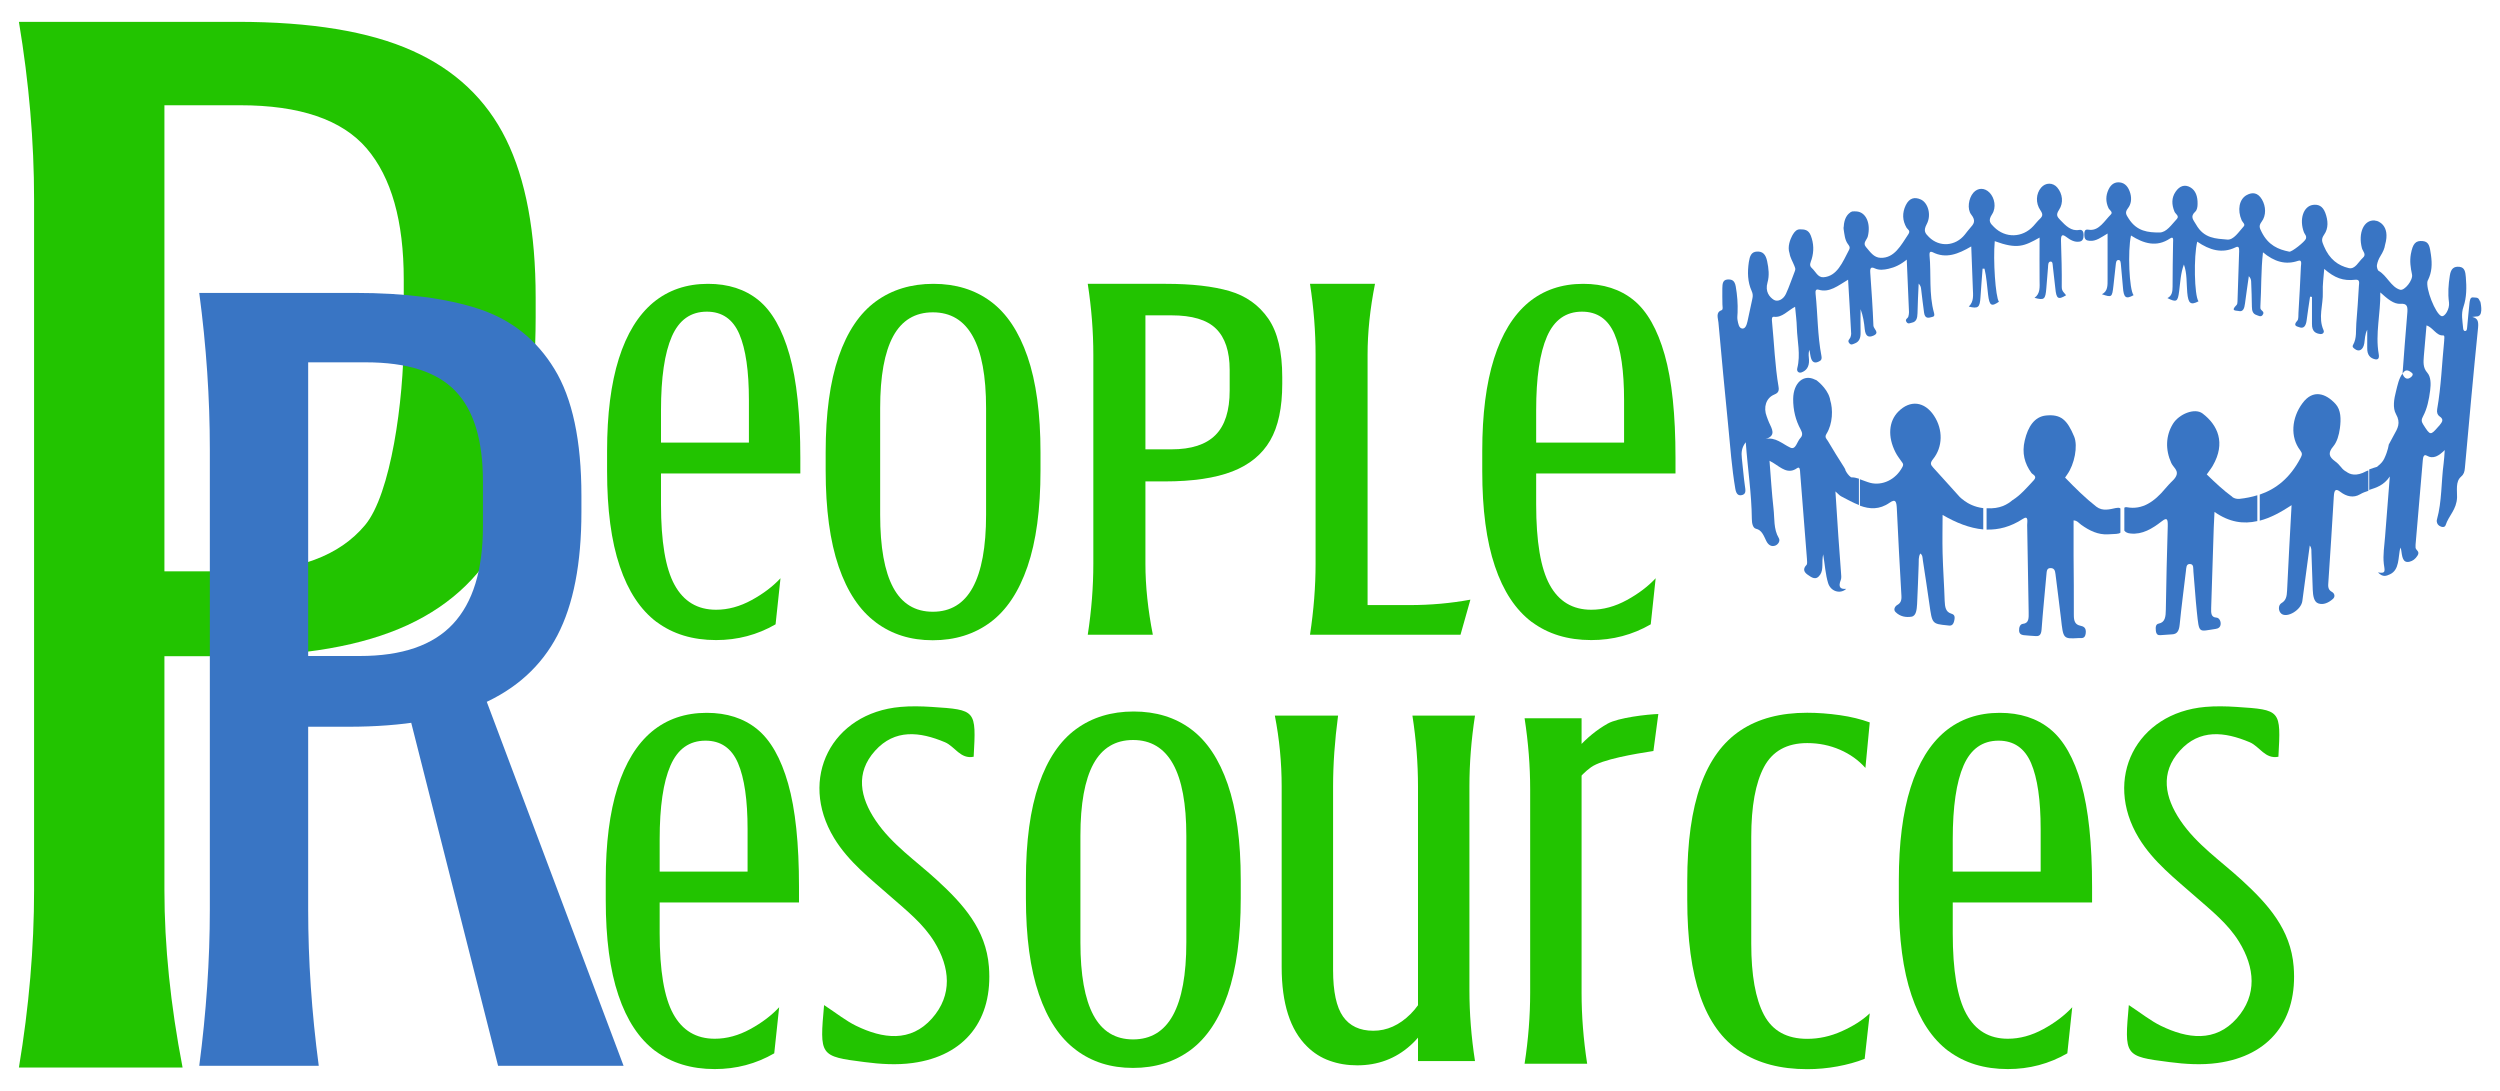 <svg xmlns="http://www.w3.org/2000/svg" xmlns:xlink="http://www.w3.org/1999/xlink" id="Layer_1_Image" viewBox="0 0 300 130.93"><defs><style>.cls-1{fill:#22c400;}.cls-1,.cls-2{stroke-width:0px;}.cls-2{fill:#3975c4;}</style><mask id="mask" x="7.88" y="-7.29" width="284.25" height="139.5" maskUnits="userSpaceOnUse"><g id="Color_Fill_1Opacity_Mask"><image id="Color_Fill_1Opacity_Mask-2" width="379" height="186" transform="translate(7.88 -7.29) scale(.75)"></image></g></mask><mask id="mask-1" x="7.88" y="-7.29" width="284.25" height="139.5" maskUnits="userSpaceOnUse"><g id="Color_Fill_1_copy_5Opacity_Mask"><image id="Color_Fill_1_copy_5Opacity_Mask-2" width="379" height="186" transform="translate(7.88 -7.29) scale(.75)"></image></g></mask><mask id="mask-2" x="7.88" y="-7.29" width="284.25" height="139.5" maskUnits="userSpaceOnUse"><g id="Color_Fill_1_copyOpacity_Mask"><image id="Color_Fill_1_copyOpacity_Mask-2" width="379" height="186" transform="translate(7.88 -7.29) scale(.75)"></image></g></mask><mask id="mask-3" x="7.88" y="-7.29" width="284.25" height="139.5" maskUnits="userSpaceOnUse"><g id="Color_Fill_1_copy_9Opacity_Mask"><image id="Color_Fill_1_copy_9Opacity_Mask-2" width="379" height="186" transform="translate(7.88 -7.29) scale(.75)"></image></g></mask><mask id="mask-4" x="7.88" y="-7.29" width="284.25" height="139.5" maskUnits="userSpaceOnUse"><g id="Color_Fill_1_copy_6Opacity_Mask"><image id="Color_Fill_1_copy_6Opacity_Mask-2" width="379" height="186" transform="translate(7.88 -7.29) scale(.75)"></image></g></mask><mask id="mask-5" x="7.88" y="-7.29" width="284.25" height="139.5" maskUnits="userSpaceOnUse"><g id="Color_Fill_1_copy_12Opacity_Mask"><image id="Color_Fill_1_copy_12Opacity_Mask-2" width="379" height="186" transform="translate(7.88 -7.29) scale(.75)"></image></g></mask><mask id="mask-6" x="7.88" y="-7.29" width="284.25" height="139.5" maskUnits="userSpaceOnUse"><g id="Color_Fill_1_copy_3Opacity_Mask"><image id="Color_Fill_1_copy_3Opacity_Mask-2" width="379" height="186" transform="translate(7.88 -7.29) scale(.75)"></image></g></mask><mask id="mask-7" x="7.88" y="-7.29" width="284.25" height="139.5" maskUnits="userSpaceOnUse"><g id="Color_Fill_1_copy_10Opacity_Mask"><image id="Color_Fill_1_copy_10Opacity_Mask-2" width="379" height="186" transform="translate(7.88 -7.29) scale(.75)"></image></g></mask><mask id="mask-8" x="7.88" y="-7.29" width="284.25" height="139.5" maskUnits="userSpaceOnUse"><g id="Color_Fill_1_copy_7Opacity_Mask"><image id="Color_Fill_1_copy_7Opacity_Mask-2" width="379" height="186" transform="translate(7.88 -7.29) scale(.75)"></image></g></mask><mask id="mask-9" x="7.88" y="-7.29" width="284.25" height="139.5" maskUnits="userSpaceOnUse"><g id="Color_Fill_1_copy_11Opacity_Mask"><image id="Color_Fill_1_copy_11Opacity_Mask-2" width="379" height="186" transform="translate(7.88 -7.29) scale(.75)"></image></g></mask><mask id="mask-10" x="7.88" y="-7.29" width="284.25" height="139.5" maskUnits="userSpaceOnUse"><g id="Color_Fill_1_copy_2Opacity_Mask"><image id="Color_Fill_1_copy_2Opacity_Mask-2" width="379" height="186" transform="translate(7.88 -7.29) scale(.75)"></image></g></mask><mask id="mask-11" x="234.38" y="-19.07" width="284.25" height="139.5" maskUnits="userSpaceOnUse"><g id="Color_Fill_1_copy_8Opacity_Mask"><image id="Color_Fill_1_copy_8Opacity_Mask-2" width="379" height="186" transform="translate(234.38 -19.07) scale(.75)"></image></g></mask></defs><path class="cls-1" d="m78.79,74.64c-1.93-1.46-3.41-3.68-4.42-6.69-1.02-3.01-1.52-6.81-1.52-11.42v-2.4c0-4.41.47-8.11,1.41-11.09.94-2.98,2.32-5.22,4.12-6.73,1.81-1.5,4-2.25,6.58-2.25,2.43,0,4.45.65,6.06,1.96,1.61,1.31,2.85,3.49,3.72,6.55.87,3.06,1.3,7.18,1.3,12.36v1.89h-19.62v-3.71h16.35l-2.9,1.24v-6.33c0-3.49-.38-6.13-1.15-7.93-.77-1.79-2.07-2.69-3.9-2.69-1.93,0-3.33.99-4.2,2.98-.87,1.99-1.3,4.95-1.3,8.87v11.27c0,4.46.54,7.69,1.63,9.67,1.09,1.99,2.75,2.98,4.98,2.98,1.44,0,2.86-.39,4.27-1.16s2.56-1.65,3.46-2.62l-.59,5.53c-2.18,1.26-4.56,1.89-7.14,1.89-2.82,0-5.2-.73-7.14-2.18Z"></path><path class="cls-1" d="m105.1,74.68c-1.93-1.43-3.42-3.66-4.46-6.69-1.04-3.03-1.56-6.87-1.56-11.53v-2.18c0-4.65.52-8.48,1.56-11.49,1.04-3.01,2.53-5.21,4.46-6.62,1.93-1.41,4.24-2.11,6.91-2.11s4.97.7,6.87,2.11c1.91,1.41,3.38,3.61,4.42,6.62,1.04,3.01,1.56,6.84,1.56,11.49v2.18c0,4.66-.52,8.5-1.56,11.53-1.04,3.03-2.53,5.26-4.46,6.69-1.93,1.43-4.24,2.15-6.91,2.15s-4.91-.71-6.84-2.15Zm11.63-4.18c1.06-1.94,1.6-4.85,1.6-8.73v-12.8c0-3.83-.53-6.7-1.6-8.62-1.07-1.92-2.66-2.87-4.79-2.87s-3.72.96-4.76,2.87c-1.04,1.92-1.56,4.79-1.56,8.62v12.8c0,3.88.52,6.79,1.56,8.73,1.04,1.94,2.63,2.91,4.76,2.91s3.73-.97,4.79-2.91Z"></path><path class="cls-1" d="m138.33,76.17h-7.8c.45-2.91.67-5.75.67-8.51v-25.09c0-2.76-.22-5.6-.67-8.51h9.36c3.12,0,5.67.29,7.66.87,1.98.58,3.53,1.69,4.65,3.31,1.12,1.63,1.67,3.96,1.67,7.02v.8c0,2.86-.48,5.13-1.45,6.8-.97,1.67-2.48,2.91-4.53,3.71-2.06.8-4.77,1.2-8.14,1.2h-5.2v-3.85h6.02c2.38,0,4.14-.57,5.28-1.71,1.14-1.14,1.71-2.92,1.71-5.35v-2.47c0-2.23-.55-3.88-1.64-4.95-1.09-1.07-2.87-1.6-5.35-1.6h-6.09l2.97-1.82v31.64c0,2.67.3,5.5.89,8.51Z"></path><path class="cls-1" d="m176.45,71.95l-1.19,4.22h-18.06c.45-2.96.67-5.79.67-8.51v-25.09c0-2.76-.22-5.6-.67-8.51h7.8c-.6,3.01-.89,5.84-.89,8.51v31.86l-3.27-1.82h8.32c2.53,0,4.95-.22,7.28-.65Z"></path><path class="cls-1" d="m183.81,74.64c-1.93-1.46-3.41-3.68-4.42-6.69-1.02-3.01-1.52-6.81-1.52-11.42v-2.4c0-4.41.47-8.11,1.41-11.09.94-2.98,2.32-5.22,4.12-6.73,1.81-1.5,4-2.25,6.58-2.25,2.43,0,4.45.65,6.06,1.96,1.61,1.31,2.85,3.49,3.72,6.55.87,3.06,1.3,7.18,1.3,12.36v1.89h-19.62v-3.71h16.35l-2.9,1.24v-6.33c0-3.49-.38-6.13-1.15-7.93-.77-1.79-2.07-2.69-3.9-2.69-1.93,0-3.33.99-4.2,2.98-.87,1.99-1.3,4.95-1.3,8.87v11.27c0,4.46.54,7.69,1.63,9.67,1.09,1.99,2.75,2.98,4.98,2.98,1.44,0,2.86-.39,4.27-1.16s2.56-1.65,3.46-2.62l-.59,5.53c-2.18,1.26-4.56,1.89-7.14,1.89-2.82,0-5.2-.73-7.14-2.18Z"></path><path class="cls-1" d="m21.91,128.1H2.27c1.21-7.27,1.82-14.37,1.82-21.28V23.9c0-6.91-.61-14-1.82-21.28h26.19c8.85,0,15.85,1.15,21,3.46,5.15,2.3,8.91,5.85,11.27,10.64,2.36,4.79,3.55,11.12,3.55,19v2.36c0,8.12-1.21,20.32-3.64,25.47-2.43,5.15-6.34,8.97-11.73,11.46-5.4,2.49-12.52,3.73-21.37,3.73h-15.64v-10.18h16.91c6.91,0,11.91-1.85,15-5.55,3.09-3.7,4.64-14.93,4.64-22.56v-6.91c0-7.03-1.49-12.27-4.45-15.73-2.97-3.46-8.03-5.18-15.19-5.18H11.91l7.82-4.91v99.11c0,6.67.73,13.76,2.18,21.28Z"></path><path class="cls-2" d="m38.26,127.9h-14.35c.84-6.41,1.27-12.66,1.27-18.74v-55.27c0-6.09-.42-12.34-1.27-18.74h18.71c6,0,10.95.64,14.84,1.92,3.89,1.28,6.92,3.68,9.07,7.21,2.16,3.52,3.24,8.6,3.24,15.22v1.92c0,6.2-.96,11.13-2.88,14.82-1.92,3.68-4.95,6.44-9.07,8.25-4.13,1.82-9.47,2.72-16.04,2.72h-9.43v-8.49h10.83c5.06,0,8.79-1.28,11.18-3.85,2.39-2.56,3.59-6.46,3.59-11.69v-5.45c0-4.91-1.1-8.52-3.31-10.81-2.2-2.3-5.79-3.44-10.76-3.44h-11.54l4.64-4.65v70.33c0,6.09.42,12.34,1.27,18.74Zm10.07-45.18l8.58-2.5,17.92,47.68h-15.06l-11.44-45.18Z"></path><path class="cls-1" d="m78.63,126.12c-1.93-1.46-3.41-3.68-4.42-6.69-1.02-3.01-1.52-6.81-1.52-11.42v-2.4c0-4.41.47-8.11,1.41-11.09.94-2.98,2.32-5.22,4.12-6.73,1.81-1.5,4-2.25,6.58-2.25,2.43,0,4.45.65,6.06,1.96,1.61,1.31,2.85,3.49,3.72,6.55.87,3.06,1.3,7.18,1.3,12.36v1.89h-19.62v-3.71h16.35l-2.9,1.24v-6.33c0-3.49-.38-6.13-1.15-7.93-.77-1.79-2.07-2.69-3.9-2.69-1.93,0-3.33.99-4.2,2.98-.87,1.99-1.3,4.95-1.3,8.87v11.27c0,4.46.54,7.69,1.63,9.67,1.09,1.99,2.75,2.98,4.98,2.98,1.44,0,2.86-.39,4.27-1.16s2.56-1.65,3.46-2.62l-.59,5.53c-2.18,1.26-4.56,1.89-7.14,1.89-2.82,0-5.2-.73-7.14-2.18Z"></path><path class="cls-1" d="m129.13,126c-1.93-1.43-3.42-3.66-4.46-6.69-1.04-3.03-1.56-6.87-1.56-11.53v-2.18c0-4.65.52-8.48,1.56-11.49,1.04-3.01,2.53-5.21,4.46-6.62,1.93-1.41,4.24-2.11,6.91-2.11s4.97.7,6.87,2.11c1.91,1.41,3.38,3.61,4.42,6.62,1.04,3.01,1.56,6.84,1.56,11.49v2.18c0,4.66-.52,8.5-1.56,11.53-1.04,3.03-2.53,5.26-4.46,6.69-1.93,1.43-4.24,2.15-6.91,2.15s-4.91-.71-6.84-2.15Zm11.63-4.18c1.06-1.94,1.6-4.85,1.6-8.73v-12.8c0-3.83-.53-6.7-1.6-8.62-1.07-1.91-2.66-2.87-4.79-2.87s-3.72.96-4.76,2.87c-1.04,1.92-1.56,4.79-1.56,8.62v12.8c0,3.88.52,6.79,1.56,8.73,1.04,1.94,2.63,2.91,4.76,2.91s3.73-.97,4.79-2.91Z"></path><path class="cls-1" d="m160.57,85.87c-.4,3.01-.6,5.84-.6,8.51v22.04c0,2.57.4,4.43,1.19,5.56s2.01,1.71,3.64,1.71,3.12-.67,4.46-2,2.38-3.33,3.12-6l.3,3.13c-.5,2.81-1.63,5.02-3.42,6.62-1.78,1.6-3.92,2.4-6.39,2.4-1.19,0-2.29-.18-3.31-.55-1.02-.36-1.92-.93-2.71-1.71-2.03-1.99-3.05-5.16-3.05-9.53v-21.67c0-2.86-.27-5.7-.82-8.51h7.58Zm16.43,0c-.45,2.91-.67,5.75-.67,8.51v24.44c0,2.76.22,5.6.67,8.51h-6.84v-32.95c0-2.76-.22-5.6-.67-8.51h7.51Z"></path><path class="cls-1" d="m182.95,127.65c.45-2.91.67-5.75.67-8.51v-24.44c0-2.76-.22-5.6-.67-8.51h6.84v32.95c0,2.76.22,5.6.67,8.51h-7.51Zm6.39-37.9c1.09-1.21,2.28-2.18,3.57-2.91,1.29-.73,4.8-1.12,6.09-1.16l-.59,4.44c-2.18.34-6.16.99-7.5,1.96s-2.43,2.43-3.27,4.36l-.82-2.47c.59-1.6,1.44-3.01,2.53-4.22Z"></path><path class="cls-1" d="m208.84,126.19c-2.15-1.41-3.75-3.61-4.8-6.62-1.05-3.01-1.57-6.88-1.57-11.64v-2.18c0-4.7.54-8.55,1.61-11.53,1.07-2.98,2.67-5.17,4.8-6.58,2.12-1.41,4.78-2.11,7.98-2.11,1.28,0,2.59.1,3.93.29,1.34.19,2.53.49,3.58.87l-.52,5.46c-.82-.92-1.83-1.65-3.05-2.18-1.22-.53-2.53-.8-3.93-.8-2.44,0-4.17.96-5.19,2.87-1.02,1.92-1.53,4.72-1.53,8.4v12.8c0,3.78.51,6.63,1.53,8.55,1.02,1.92,2.75,2.87,5.19,2.87,1.4,0,2.78-.3,4.14-.91,1.36-.61,2.49-1.32,3.36-2.15l-.61,5.46c-.99.39-2.08.69-3.27.91-1.19.22-2.4.33-3.62.33-3.2,0-5.87-.7-8.02-2.11Z"></path><path class="cls-1" d="m233.8,126.12c-1.93-1.46-3.41-3.68-4.42-6.69-1.02-3.01-1.52-6.81-1.52-11.42v-2.4c0-4.41.47-8.11,1.41-11.09.94-2.98,2.32-5.22,4.12-6.73,1.81-1.5,4-2.25,6.58-2.25,2.43,0,4.45.65,6.06,1.96,1.61,1.31,2.85,3.49,3.72,6.55.87,3.06,1.3,7.18,1.3,12.36v1.89h-19.62v-3.71h16.35l-2.9,1.24v-6.33c0-3.49-.38-6.13-1.15-7.93-.77-1.79-2.07-2.69-3.9-2.69-1.93,0-3.33.99-4.2,2.98-.87,1.99-1.3,4.95-1.3,8.87v11.27c0,4.46.54,7.69,1.63,9.67,1.09,1.99,2.75,2.98,4.98,2.98,1.44,0,2.86-.39,4.27-1.16s2.56-1.65,3.46-2.62l-.59,5.53c-2.18,1.26-4.56,1.89-7.14,1.89-2.82,0-5.2-.73-7.14-2.18Z"></path><path class="cls-1" d="m255.46,120.61c1.53,1.01,2.61,1.88,3.83,2.48,3.2,1.56,6.55,2.03,9.13-.89,2.47-2.8,2.17-6.09.26-9.2-1.32-2.14-3.28-3.7-5.15-5.34-2.48-2.19-5.13-4.22-6.88-7.11-4.3-7.11-.3-15,7.99-15.72,1.23-.11,2.49-.08,3.73,0,5.35.35,5.35.36,5.04,5.98-1.59.32-2.26-1.24-3.44-1.74-3.04-1.28-6.02-1.61-8.39,1.02-2.4,2.66-1.79,5.61.06,8.36,1.96,2.91,4.87,4.86,7.4,7.19,3.09,2.84,5.85,5.87,6.2,10.36.5,6.35-2.83,10.7-9.15,11.56-1.89.26-3.87.14-5.77-.11-5.41-.69-5.4-.75-4.86-6.85Z"></path><path class="cls-1" d="m98.89,120.61c1.53,1.01,2.61,1.88,3.83,2.48,3.2,1.56,6.55,2.03,9.13-.89,2.47-2.8,2.17-6.09.26-9.2-1.32-2.14-3.28-3.7-5.15-5.34-2.48-2.19-5.13-4.22-6.88-7.11-4.3-7.11-.3-15,7.99-15.72,1.23-.11,2.49-.08,3.73,0,5.35.35,5.35.36,5.04,5.98-1.59.32-2.26-1.24-3.44-1.74-3.04-1.28-6.02-1.61-8.39,1.02-2.4,2.66-1.79,5.61.06,8.36,1.96,2.91,4.87,4.86,7.4,7.19,3.09,2.84,5.85,5.87,6.2,10.36.5,6.35-2.83,10.7-9.15,11.56-1.89.26-3.87.14-5.77-.11-5.41-.69-5.4-.75-4.86-6.85Z"></path><path class="cls-2" d="m297.6,36.2c-.02-.1-.05-.16-.09-.21-.14-.35-.47-.26-.73-.3-.36-.05-.4.36-.44.67-.11.96-.18,1.93-.28,2.89-.02.22-.03.48-.26.47-.17,0-.22-.2-.23-.4-.07-.84-.26-1.64.05-2.52.38-1.11.38-2.33.28-3.54-.05-.6-.12-1.17-.76-1.24-.64-.07-1.03.18-1.16,1.05-.17,1.07-.25,2.13-.1,3.23.1.76-.5,1.77-.91,1.63-.71-.26-1.93-3.35-1.66-4.23.01-.03.03-.06.05-.09.46-.95.52-1.87.35-3.05-.14-.95-.21-1.55-.97-1.63-.88-.09-1.21.31-1.44,1.57-.15.84-.03,1.63.14,2.43.15.68-.9,1.98-1.42,1.84-1.09-.3-1.61-1.74-2.59-2.27-.12-.07-.24-.48-.2-.69.07-.38.21-.75.42-1.08.32-.52.5-.93.55-1.32,0,0,0,0,0,0,.73-2.5-1.01-2.91-1.01-2.91,0,0-.01.01-.02.01-.06-.02-.13-.04-.21-.05-1.29-.11-2.01,1.48-1.53,3.32.09.36.58.75.12,1.15-.54.48-.93,1.43-1.71,1.24-1.26-.3-2.31-1.05-2.97-2.63-.23-.55-.36-.83.03-1.39.53-.75.48-1.7.13-2.62-.32-.83-.85-1.03-1.49-.94-1.14.17-1.65,1.74-1.07,3.28.09.25.35.41.24.78-.12.35-1.7,1.61-2,1.55-1.31-.26-2.51-.76-3.31-2.35-.25-.51-.38-.73,0-1.25.56-.74.52-1.84.03-2.67-.5-.84-1.15-.89-1.83-.52-.9.49-1.14,1.8-.6,3.03.1.23.47.47.25.72-.6.66-1.21,1.66-1.98,1.59-1.34-.12-2.79-.1-3.75-1.82-.32-.56-.75-.92-.08-1.54.2-.18.27-.56.27-.91.02-.91-.23-1.63-.87-2-.66-.38-1.29-.18-1.77.53-.5.73-.48,1.54-.13,2.39.11.28.62.51.28.88-.63.66-1.23,1.62-2.08,1.62-1.34,0-2.71-.11-3.7-1.67-.3-.47-.49-.72-.08-1.25.37-.47.46-1.11.28-1.77-.22-.77-.62-1.24-1.25-1.32-.58-.07-1.06.19-1.37.86-.34.73-.35,1.46,0,2.22.11.24.58.48.28.77-.77.77-1.4,1.93-2.52,1.84-.35-.03-.67-.17-.66.57,0,.65.27.71.64.75.76.07,1.4-.43,2.15-.88,0,1.91-.01,3.7,0,5.49,0,.73.04,1.44-.68,1.8,1.19.4,1.22.38,1.38-.99.1-.85.19-1.7.28-2.55.03-.26.05-.55.31-.57.29-.01.28.32.31.56.09.89.17,1.78.24,2.68.09,1.29.35,1.5,1.28.98-.52-.65-.72-5.29-.31-7.16,1.52.97,3.07,1.44,4.68.36.47-.31.37.19.37.49-.02,1.76-.07,3.52-.06,5.28,0,.62-.08,1.12-.62,1.38,1.1.55,1.25.44,1.41-.83.14-1.07.18-2.18.57-3.2.39,1.08.3,2.24.4,3.36.12,1.32.4,1.56,1.35,1.06-.5-.71-.59-5.37-.15-7.16,1.47,1.01,2.98,1.47,4.6.68.37-.18.44.03.43.46-.07,2.02-.13,4.04-.2,6.06,0,.14-.03.33-.11.4-.78.77-.03.65.25.72.52.14.69-.3.76-.89.14-1.1.31-2.2.46-3.29.22.23.27.43.28.64.04,1.01.08,2.02.09,3.03,0,.52.14.86.54.99.24.08.52.28.73.02.37-.47-.27-.52-.25-.87,0-.07-.01-.15,0-.22.13-2.12.06-4.25.31-6.45,1.34,1.12,2.71,1.54,4.21,1.02.52-.18.35.42.34.72-.08,1.83-.18,3.66-.29,5.49-.02.33.02.8-.13.96-.58.64-.06.69.23.8.53.2.79-.15.88-.83.12-.95.27-1.89.41-2.84.08.01.15.02.23.03,0,1.07.01,2.15,0,3.22-.02.98.48,1.18,1.05,1.24.19.02.47-.16.34-.46-.68-1.51-.03-3.05-.09-4.57-.04-.9.1-1.81.17-2.79,1.25,1.09,2.27,1.47,3.74,1.3.56-.06.45.37.42.75-.09,1.49-.18,2.99-.31,4.47-.07.87.07,1.8-.38,2.58-.16.27.05.39.19.5.51.41,1.02.12,1.15-.68.08-.5.06-1.03.35-1.62,0,.85.01,1.52,0,2.19-.02.85.37,1.22.92,1.35.28.07.57,0,.46-.61-.43-2.46.23-4.83.19-7.41.86.77,1.6,1.43,2.45,1.37.82-.06.86.38.78,1.22-.21,2.38-.38,4.76-.56,7.14-.45.59-.6,1.4-.79,2.15-.23.89-.42,1.97,0,2.72.61,1.07.19,1.73-.24,2.5-.21.39-.42.79-.63,1.17,0,0-.07.69-.54,1.68-.16.34-.43.63-.74.87-.05.04-.08.07-.12.11-.27.08-.57.17-.94.31v2.46c.85-.28,1.74-.53,2.47-1.61-.21,2.63-.39,4.94-.57,7.24-.08,1.08-.27,2.18-.15,3.23.08.75.35,1.24-.7,1.04.6.62,1,.42,1.43.23,1.17-.54.97-2.01,1.25-3.21.05.13.09.19.1.26.12.76.15,1.66,1.03,1.43.36-.09.68-.32.93-.72.34-.53-.21-.63-.23-.97,0-.11,0-.22,0-.34.29-3.38.58-6.77.87-10.15.03-.36.12-.74.46-.55.81.47,1.46.03,2.17-.66-.05.64-.06,1.12-.13,1.59-.3,2.24-.2,4.56-.8,6.73-.09.31.05.61.26.75.26.18.67.27.78-.07.38-1.16,1.32-1.86,1.37-3.33.02-.82-.2-1.89.47-2.47.34-.29.43-.58.47-1.06.51-5.61,1.01-11.22,1.58-16.82.09-.92-.14-1.15-.7-1.3.24-.03.49-.05.74-.08,0,0,0-.01-.01-.02.64-.2.23-1.79.23-1.79Zm-8.3,9.07c-.43.34-.77.15-1-.41.34-.64.76-.42,1.14-.1.21.18-.02.42-.14.51Zm4.01-4.45c-.28,2.76-.37,5.56-.85,8.28-.07.4.05.7.27.85.65.42.25.76-.02,1.13-.02.03-.04.05-.07.07-1,1.15-1,1.13-1.86-.22-.23-.36-.22-.59-.02-.96.5-.93.72-2.02.86-3.13.1-.77.09-1.62-.34-2.11-.54-.61-.47-1.27-.42-1.99.1-1.22.21-2.43.32-3.69.77.23,1.19,1.27,2,1.2.2-.02.14.35.12.56Z"></path><path class="cls-2" d="m281.55,56.6c-.21-.11-.41-.27-.61-.53-.22-.28-.48-.54-.75-.73-.66-.49-.9-.95-.2-1.77.46-.55.69-1.37.8-2.19.14-1.07.14-2.19-.54-2.92-1.15-1.25-2.69-1.79-3.95-.08-1.33,1.79-1.48,4.08-.29,5.64.31.41.25.56.04.97-1.27,2.41-2.95,3.7-4.88,4.36v3.13c1.28-.33,2.55-1.02,3.82-1.86-.19,3.46-.38,6.85-.54,10.25-.03.7-.13,1.19-.67,1.5-.42.25-.4.97-.01,1.28.7.55,2.37-.46,2.51-1.52.29-2.2.58-4.4.89-6.67.24.3.19.58.2.83.06,1.5.1,2.99.16,4.49.03.68.13,1.45.67,1.63.6.21,1.24-.08,1.76-.55.28-.25.21-.65-.14-.84-.32-.18-.47-.44-.43-.95.24-3.5.46-7.01.67-10.52.05-.82.26-.93.78-.53.74.57,1.58.76,2.36.3.32-.19.65-.31,1-.42v-2.45c-.08.03-.15.05-.24.09-1.22.68-1.99.38-2.39.07Z"></path><path class="cls-2" d="m267.89,59.63c-1.09-.79-2.09-1.74-3.08-2.7.27-.39.52-.69.72-1.04,1.58-2.73.61-4.88-1.22-6.27-.95-.72-2.84.08-3.55,1.23-.88,1.42-.93,3.11-.21,4.7.22.49.81.85.65,1.41-.14.5-.63.82-.97,1.22-.13.15-.26.29-.39.44-1.3,1.57-2.76,2.59-4.6,2.25-.14-.03-.25,0-.32.06v2.74c.15.21.4.32.75.35,1.41.15,2.6-.58,3.75-1.47.62-.48.73-.29.71.59-.1,3.33-.18,6.66-.23,9.99-.01.87-.08,1.55-.85,1.7-.37.07-.39.43-.35.84.04.43.23.57.52.55.48-.03.96-.07,1.44-.1.57-.03.82-.37.9-1.16.21-2.15.5-4.29.75-6.43.05-.4.02-.87.49-.85.49.02.37.55.41.92.15,1.6.24,3.2.41,4.8.29,2.7.18,2.37,2.25,2.07.3-.04.6-.19.61-.62.01-.4-.23-.73-.53-.74-.62-.04-.63-.54-.61-1.15.11-3.22.21-6.43.31-9.65.02-.61.06-1.22.09-1.88,1.78,1.25,3.48,1.48,5.14,1.1v-3.1c-.68.21-1.39.35-2.12.43-.32.03-.63-.03-.9-.23Z"></path><path class="cls-2" d="m253.96,60.95c-.8.17-1.64.43-2.4-.15-1.31-1.02-2.53-2.23-3.75-3.49.11-.16.18-.27.26-.38.86-1.2,1.3-3.4.83-4.54-.84-2.02-1.6-2.71-3.38-2.53-1.37.14-2.16,1.32-2.55,2.99-.36,1.51-.02,2.78.8,3.9.15.21.75.37.28.88-.82.88-1.62,1.82-2.54,2.38-.61.51-1.49,1.08-3.12.98v2.56c1.43.04,2.88-.32,4.36-1.29.7-.46.51.36.51.74.07,3.48.11,6.96.18,10.44.01.71.05,1.35-.69,1.42-.32.03-.48.4-.46.81.02.43.3.51.56.55.48.06.96.07,1.44.11.43.03.65-.14.7-.8.16-2.2.39-4.38.58-6.57.04-.43.04-.8.51-.79.41.01.53.26.58.73.21,1.77.46,3.54.66,5.32.27,2.44.26,2.46,2.11,2.35.33-.02.78.14.86-.59.08-.7-.31-.82-.67-.9-.59-.13-.77-.53-.76-1.31.02-2.36-.02-4.72-.03-7.08,0-1.41,0-2.81,0-4.24.42,0,.64.33.91.52,1.01.73,2.06,1.22,3.23,1.15.85-.05,1.27-.02,1.48-.2v-2.9c-.1-.09-.25-.11-.46-.06Z"></path><path class="cls-2" d="m235.64,60.02c-.14-.08-.27-.2-.4-.32,0,0,0,0,0,0-.02-.02-.05-.03-.07-.06-.06-.06-.12-.13-.17-.19-.06-.07-.12-.13-.18-.2-.95-1.04-1.88-2.1-2.83-3.13-.33-.36-.4-.55-.03-1.02,1.19-1.46,1.21-3.56.13-5.2-1.14-1.74-2.87-1.94-4.29-.51-1.16,1.17-1.3,3.01-.34,4.89.2.4.47.74.72,1.1.13.19.29.3.12.64-.82,1.57-2.45,2.29-3.88,1.92-.41-.11-.82-.29-1.23-.43v3.17c1.15.42,2.33.51,3.57-.36.72-.5.82-.12.86.74.16,3.47.35,6.95.55,10.42.04.59-.11.9-.49,1.11-.3.17-.5.57-.22.85.55.56,1.27.67,1.93.56.57-.1.62-.9.66-1.51.09-1.57.12-3.14.19-4.71.02-.46-.05-.96.2-1.36.28.19.26.51.3.8.27,1.76.54,3.52.79,5.29.33,2.34.32,2.35,2.12,2.53.06,0,.11.01.17.02.4.06.61-.12.71-.69.11-.57-.15-.66-.42-.75-.62-.2-.72-.77-.75-1.51-.06-1.91-.2-3.81-.25-5.72-.04-1.58,0-3.16,0-4.6,1.6.93,3.23,1.59,4.88,1.74v-2.56s-.03,0-.04,0c-.99-.13-1.74-.51-2.29-.92Z"></path><path class="cls-2" d="m239.87,36.21c-.41-.57-.71-4.99-.5-7.27,2.7.99,3.52.61,5.38-.43,0,1.78-.02,3.46,0,5.14.01.79.1,1.59-.61,2.09,1.18.32,1.31.19,1.42-1.16.06-.82.13-1.64.2-2.46.02-.29,0-.69.28-.73.32-.04.27.39.31.66.1.85.2,1.7.29,2.55.12,1.26.34,1.41,1.29.83-.21-.31-.53-.45-.52-1.02.02-1.83-.03-3.67-.09-5.5-.02-.77.18-.82.63-.48.49.37,1.01.67,1.61.56.35-.06.47-.34.47-.77,0-.48-.17-.69-.53-.63-.94.18-1.61-.49-2.28-1.2-.35-.37-.54-.6-.14-1.2.57-.86.43-1.94-.21-2.69-.53-.62-1.41-.61-1.94.02-.61.72-.68,1.83-.09,2.7.32.47.31.7-.05,1.04-.28.26-.52.58-.78.86-1.32,1.44-3.38,1.48-4.73.12-.44-.44-.76-.73-.23-1.53.53-.8.31-1.97-.3-2.59-.6-.62-1.41-.61-1.95.01-.57.66-.77,1.96-.25,2.62.61.77.29,1.14-.15,1.63-.22.24-.41.51-.62.77-1.14,1.42-3.06,1.53-4.3.3-.45-.45-.71-.73-.27-1.56.59-1.1.15-2.58-.73-2.96-.71-.31-1.35-.2-1.79.7-.44.92-.41,1.83.1,2.7.13.22.51.33.21.78-.9,1.36-1.69,2.88-3.32,2.83-.83-.02-1.27-.73-1.78-1.32-.4-.48.14-.85.24-1.26.38-1.54-.22-2.93-1.38-2.99-.14,0-.3-.02-.45,0,0,0-.01,0-.02,0,0,0-.04.01-.08.03-.08.02-.16.06-.22.13-.29.2-.69.67-.74,1.66-.02.09-.04.2-.01.33.1.63.14,1.25.49,1.74.15.22.34.38.15.74-.78,1.49-1.43,3.16-3.07,3.27-.68.04-.94-.7-1.39-1.1-.38-.34-.13-.7-.02-1.07.29-.96.25-1.9-.1-2.82-.28-.73-.78-.76-1.31-.76-.37,0-.61.24-.82.58,0,0,0,0,0,0,0,0-.05.07-.11.19,0,0,0,.01-.01.02,0,0,0,0,0,0-.21.4-.58,1.29-.31,2.07,0,.01,0,.02.01.03.07.51.38.99.57,1.48.08.21.17.35.08.6-.37.93-.68,1.9-1.09,2.78-.32.68-.99.99-1.45.71-.52-.33-1.07-.98-.76-2.08.24-.82.14-1.7-.04-2.54-.17-.84-.54-1.21-1.23-1.17-.68.03-.86.55-.97,1.26-.18,1.21-.15,2.39.34,3.47.15.33.16.6.08.94-.2.89-.38,1.8-.58,2.7-.1.44-.26.93-.66.86-.38-.06-.46-.61-.54-1.03-.05-.28,0-.59.01-.89.04-1.05-.04-2.09-.22-3.12-.13-.74-.47-.87-.99-.84-.58.04-.61.53-.62,1.07-.01.64,0,1.27.01,1.91,0,.25.11.63-.11.71-.71.25-.42.93-.37,1.45.37,4.12.76,8.24,1.17,12.36.25,2.55.43,5.11.86,7.63.12.69.42.86.86.72.45-.15.36-.59.29-1.07-.16-1.1-.24-2.22-.37-3.33-.08-.69-.02-1.3.47-1.92.23,3.16.7,6.15.73,9.21,0,.55.14,1.09.5,1.17.69.15.92.82,1.23,1.46.25.51.64.74,1.11.55.33-.14.6-.56.39-.9-.64-1.07-.49-2.35-.63-3.54-.21-1.86-.32-3.74-.48-5.73.27.16.4.22.52.3.88.55,1.71,1.35,2.77.6.38-.27.37.26.39.57.27,3.42.55,6.85.81,10.27.02.25.06.65-.04.75-.52.53-.26.91.12,1.18.48.33,1,.76,1.51,0,.44-.66.15-1.5.36-2.44.21,1.29.28,2.43.59,3.44.31,1.03,1.47,1.36,2.18.7-.71.07-1-.2-.65-1.08.09-.24.04-.59.02-.88-.1-1.45-.22-2.91-.32-4.36-.12-1.73-.22-3.45-.35-5.37.32.28.49.49.69.59.71.37,1.42.77,2.13,1.04v-3.16c-.31-.1-.62-.17-.94-.16-.3-.21-.53-.55-.67-.82-.01-.12-.08-.25-.19-.42-.66-1.02-1.3-2.07-1.93-3.13-.13-.22-.43-.43-.17-.84.77-1.22.8-2.98.45-4.06,0-.09-.03-.18-.06-.28-.36-1.23-1.61-2.12-1.61-2.12-.05-.03-.1-.04-.14-.05-1.35-.7-2.6.34-2.63,2.3-.01,1.35.3,2.59.9,3.68.23.42.25.73-.05,1.04-.39.41-.54,1.45-1.2,1.13-.94-.44-1.78-1.3-2.96-1.03,1.31-.4.76-1.22.41-1.99-.1-.22-.18-.47-.27-.7-.44-1.12-.07-2.23.87-2.63.32-.14.66-.29.55-.92-.44-2.59-.53-5.24-.79-7.86-.03-.27-.04-.61.24-.57.97.13,1.66-.75,2.53-1.2.08.88.19,1.69.21,2.5.05,1.62.47,3.23.05,4.88-.1.41.22.6.5.5.56-.2.95-.64.91-1.51-.01-.36-.12-.72.05-1.2.09.44.11.79.22,1.08.18.5.54.5.87.34.22-.11.45-.19.35-.7-.47-2.44-.44-4.96-.7-7.44-.04-.35.02-.6.36-.5,1.29.4,2.33-.48,3.54-1.2.13,2.2.26,4.35.37,6.5,0,.14-.05.29-.09.42-.08.23-.42.38-.12.72.21.25.42.09.64.01.51-.19.72-.61.7-1.33-.03-.92,0-1.85,0-2.78.3.8.42,1.6.5,2.41.09.88.48,1.01,1.03.77.82-.35.03-.81.01-1.19-.08-2.13-.23-4.26-.38-6.38-.05-.65.17-.68.54-.51.55.25,1.08.18,1.66.05.75-.17,1.44-.49,2.18-1.1.1,2.21.19,4.26.27,6.3,0,.18-.03.37-.08.54-.06.23-.48.31-.19.69.19.24.43.07.65.03.48-.1.63-.51.64-1.12.02-1.19.09-2.37.14-3.56.2.21.27.41.29.62.12.96.22,1.92.36,2.88.11.75.55.62.94.51.17-.05.37-.06.25-.5-.63-2.25-.32-4.63-.54-6.95-.03-.36.13-.45.37-.33,1.6.82,3.07.23,4.64-.69.06,1.69.12,3.36.19,5.02.03.8.15,1.6-.49,2.2,1.15.28,1.33.11,1.41-1.16.07-1.13.17-2.26.25-3.39.08,0,.15,0,.23,0,.25,1.01.3,2.08.43,3.12.16,1.33.4,1.48,1.31.84Z"></path></svg>